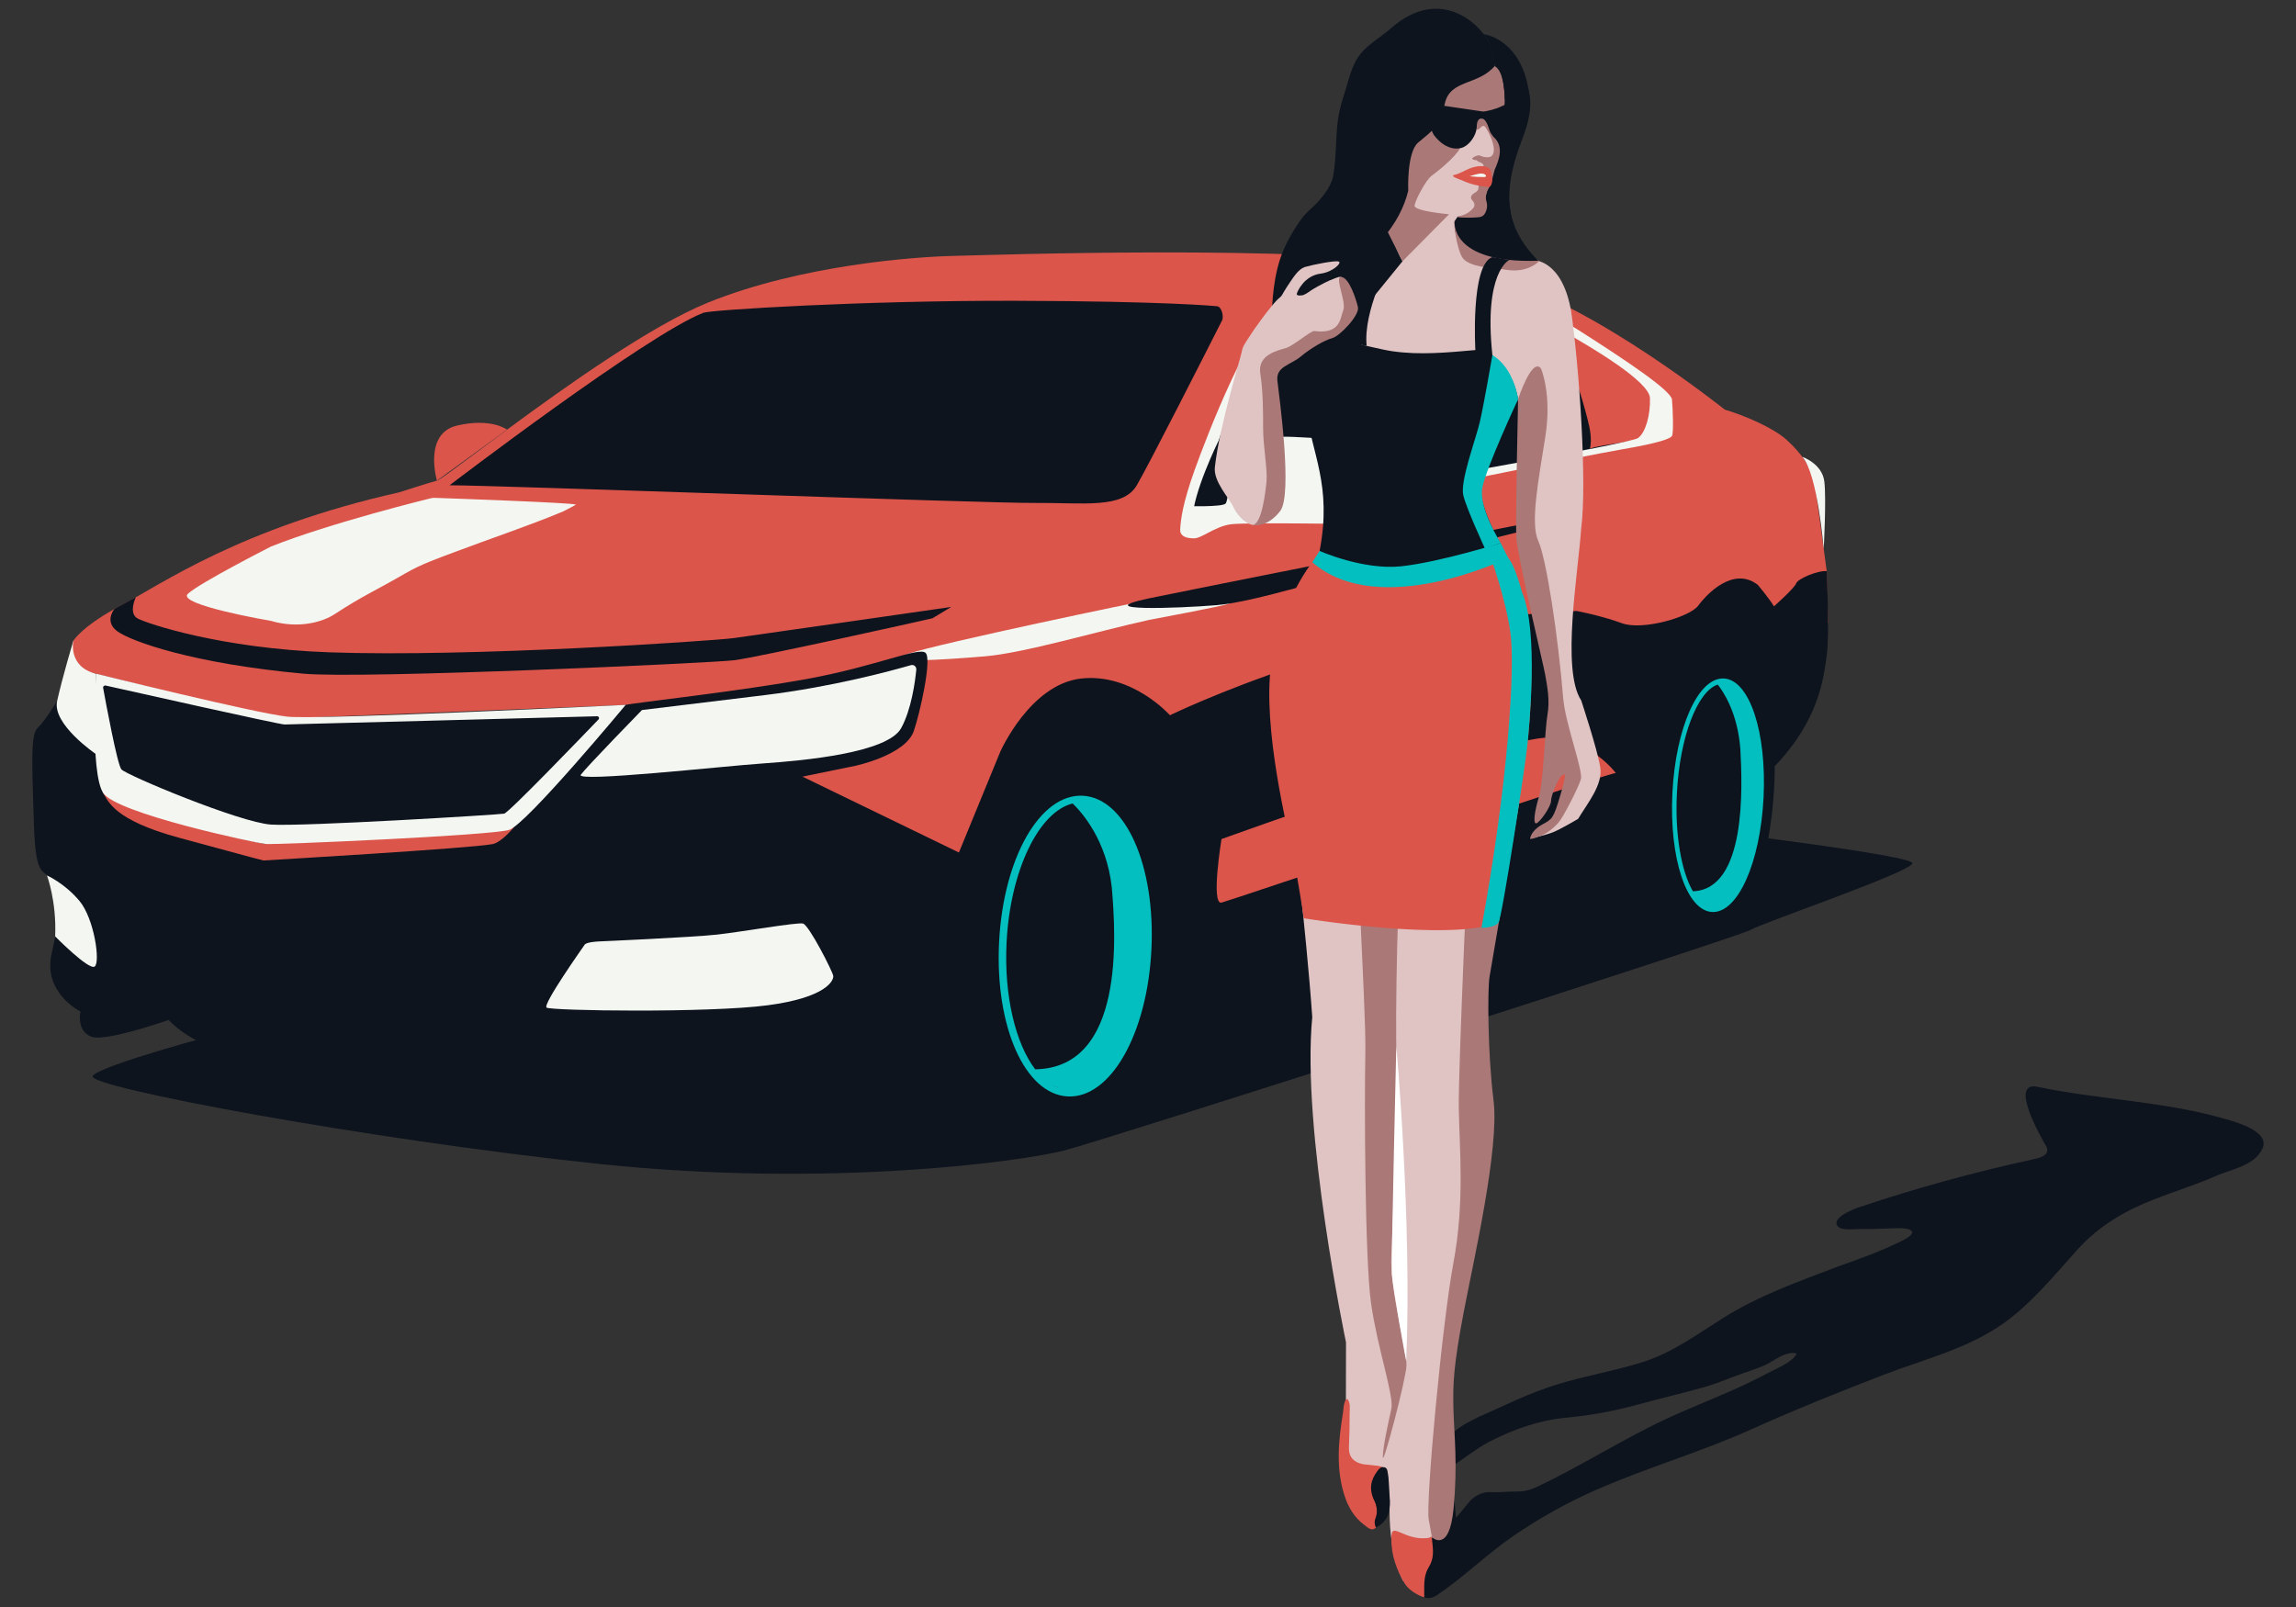 <?xml version="1.0" encoding="UTF-8"?><svg id="Layer_1" xmlns="http://www.w3.org/2000/svg" viewBox="0 0 500 350"><rect x="0" y="0" width="500" height="350" fill="#333333" stroke="none"/><g><path d="M48.06,225.05s-26.3,6.95-27.88,9.3c-1.58,2.36,59.83,13.84,110.27,19.15,50.45,5.3,92.26-.59,101.4-2.95,9.13-2.36,146.98-46.54,149.34-48.01,2.36-1.47,34.1-12.29,35.27-14.46s-70.69-10.27-70.69-10.27l-210.82,19.09-86.89,28.15Z" fill="#0d141e"/><path d="M213.8,175.91c-3.57,11.21-8.34,27.25-9.06,35.04-1.17,12.68-4.13,18.53-4.13,18.53v6.82s-49.11,6.05-60.61,4.1c-11.51-1.95-37.44-10.92-38.22-11.51l.78,.59s-44.47-2.45-63.77-8.05c0,0-15.71,5.71-18.97,4.34-3.26-1.36-2.29-5.46-2.29-5.46,0,0-8.38-4.09-6.24-12.87,2.15-8.77,.67-11.89-.35-15.4-1.01-3.51-3.16,.56-3.55-12.4-.39-12.95-.78-19.61,.78-21.06,1.56-1.45,4.27-5.91,4.27-5.91l.04-.16c2.04,3.32,5.92,9,9.25,10.33l-.63-14.66,40.87,9.61,74.29-4.27,3.55,1.11s44.99,9.18,46.09,11.94,9.6,11.35,27.89,9.34" fill="#0d141e"/><path d="M15.98,139.53s.28,5.65,4.94,7.21v17.52s-9.61-6.5-8.48-11.58c1.13-5.09,3.53-13.14,3.53-13.14Z" fill="#f4f6f1"/><path d="M222.61,156.02s31.8,12.88,42.34,10.18,133.15-30.5,133.15-30.5l-.29-11.31s-2.03-14.86-2.53-18.63c-.49-3.76-3.2-7.21-6.15-9.91s-9.35-5.41-13.53-6.64c0,0-28.04-22.38-47.47-27.8,0,0-9.06-2.66-15.62-3.54-28.51-4.67-96.86-2.33-105.04-2.13-8.19,.19-32.96,1.95-53.24,10.14-12.36,4.99-30.8,18.1-43.81,27.7-8.33,6.15-14.43,10.87-15.27,11.1-2.15,.59-8.19,2.54-8.19,2.54-34.72,7.8-51.88,20.08-60.46,24.57-8.58,4.48-10.52,7.75-10.52,7.75,0,0-1.26,5.68,4.94,7.2s38.94,9.81,38.94,9.81l76.4-3.02,3.55,1.11,20.17,7.34,53.82,26.11,8.81-32.06Z" fill="#db554b"/><path d="M250.12,130.73c-1.73,.22-45.32,9.33-52.26,11.64-6.95,2.32,8.01,1.3,16.6,.58,8.59-.72,24.07-5.35,35.79-7.94,0,0,16.6-3.09,17.36-3.54s-16.37-.88-17.48-.74Z" fill="#f4f6f1"/><path d="M136.26,153.52c1.55-.42,25.36-3.02,40.02-5.75,14.66-2.73,23.83-6.92,25.28-5.58,1.44,1.34-1.25,13.23-2.56,17.02-1.82,5.26-12.7,7.57-12.7,7.57l-16.12,3.3-46.9,2.38,12.99-18.94Z" fill="#0d141e"/><path d="M22.77,172.49c-.19-.11-.4,.1-.28,.29,1.14,1.78,2.32,5.79,16.33,9.63,17.51,4.79,18.54,5,18.54,5,0,0,45.29-2.64,49.93-3.57,1.99-.4,4.67-3.72,4.67-3.72l-54.17,3.71s-24.14-5.02-35.02-11.33Z" fill="#db554b"/><path d="M139.81,154.63s-12.09,12.4-13.33,14.11,30.85-1.86,39.84-2.48c8.99-.62,26.97-2.32,29.92-7.67,2.23-4.05,3.04-10.06,3.3-12.74,.06-.66-.55-1.17-1.18-.98-4.03,1.17-16.98,4.71-31.72,6.51-17.83,2.17-26.82,3.26-26.82,3.26Z" fill="#f4f6f1"/><path d="M62.62,156.09c-6.88-.72-41.7-9.36-41.7-9.36,0,0-1.34,21.43,1.53,25.95,2.88,4.52,33.39,10.93,35.34,11.14,1.95,.2,49.3-1.85,53.1-3.08,3.8-1.24,25.37-27.22,25.37-27.22,0,0-66.76,3.29-73.64,2.57Zm47.17,21.12c-1.14,.23-43.95,2.84-50.77,2.38-6.81-.45-31.57-10.79-32.59-12.03-.9-1.1-3.39-14.54-3.97-17.73-.06-.32,.23-.59,.55-.52,5.1,1.14,37.81,8.48,38.96,8.48s59.68-1.57,68.06-1.79c.36-.01,.56,.42,.31,.69-3.54,3.68-19.54,20.32-20.55,20.52Z" fill="#f4f6f1"/><path d="M130.45,205.04s-2.72,.1-3.12,.7-9.2,13.01-8.3,13.71,35.21,1.2,48.12-.5c12.91-1.7,14.41-5.45,14.31-6.38s-5.3-11.13-6.6-11.43c-1.3-.3-13.31,1.8-18.61,2.4-5.3,.6-25.79,1.5-25.79,1.5Z" fill="#f4f6f1"/><path d="M35.12,220.09s9.23,16.61,45.03,7.68c0,0-23.07-10.22-45.03-7.68Z" fill="#0d141e"/><path d="M10.22,190.66s2.13,5.58,1.79,13.28c0,0,7.29,7.4,8.59,6.58,1.3-.83-.05-10.4-3.28-14.28-3.23-3.88-7.11-5.58-7.11-5.58Z" fill="#f4f6f1"/><path d="M372.16,203.95c14.81-4.69,14.33-37.1,14.33-37.1,9.66-9.99,10.66-19.32,11.32-24.14s0-18.32,0-18.32c-2-.17-6.33,1.67-6.66,2.67s-4.83,5-4.83,5c-1-1.67-3.5-4.66-3.5-4.66-5.33-4.16-11.16,2-12.99,4.5s-12.16,5.49-16.65,3.83-9.82-2.66-9.82-2.66c-45.12,1.5-88.58,22.71-88.58,22.71,0,0-8.16-9.22-19.32-8-11.16,1.23-17.65,15.99-17.65,15.99l-27.64,67.37s2.83,8.33,7.49,11.99c4.66,3.66,15.98,8.49,34.63,4.33,18.65-4.16,21.65-32.3,21.65-32.3l87.25-29.14s.53,16.26,10.91,17.95c10.39,1.69,20.05,0,20.05,0Z" fill="#0d141e"/><path d="M203.04,134.67c-2.17,.51-38.09,8.51-43.18,9.13s-80.94,4.09-93.72,2.93c-24.09-2.19-37.45-7.02-40.51-9.18s-.7-4.93-.7-4.93l4.65-2.55s-1.71,3.53,.43,4.65c2.14,1.11,17.97,6.49,41.6,7.35,30.8,1.12,83.77-2.5,88.22-3.1,4.45-.6,47.32-6.78,47.32-6.78l-4.12,2.49Z" fill="#0d141e"/><path d="M235.8,173.31c-9.3-.47-17.31,13.55-18.23,31.91-.92,18.36,5.64,33.11,14.94,33.58,9.3,.47,17.31-13.55,18.23-31.91,.92-18.36-5.64-33.11-14.94-33.58Zm-2.2,1.69c1.98,1.91,7.37,7.96,8.51,18.23,.9,10.57,2.87,39.37-16.68,39.66-4.26-5.61-6.81-15.94-6.23-27.59,.79-15.74,7.04-28.52,14.4-30.31Zm-2.92,61.97c-.62-.2-1.22-.48-1.81-.83,.57,.32,1.17,.6,1.81,.83Z" fill="#04bfbf"/><path d="M375.4,147.77c-5.56-.28-10.48,10.67-11.2,24.93-.71,14.26,3.08,25.65,8.65,25.93,5.56,.28,10.48-10.67,11.2-24.93,.71-14.26-3.08-25.65-8.65-25.93Zm-1.33,1.33c1.17,1.46,4.34,6.11,4.93,14.08,.44,8.2,1.36,30.54-10.34,30.94-2.5-4.31-3.94-12.31-3.48-21.36,.61-12.23,4.47-22.2,8.89-23.66Zm-2.3,48.12c-.37-.15-.73-.36-1.08-.63,.34,.24,.7,.46,1.08,.63Z" fill="#04bfbf"/><path d="M266.01,182.74s-2.37,14.38,0,13.85c1.67-.37,81.46-27.47,85.86-28.23,0,0-5.45-7.38-14.69-7.7s-71.17,22.09-71.17,22.09Z" fill="#db554b"/><path d="M58.91,135.2c6.17,1.84,11.43,.23,13.97-1.44,5.9-3.89,9.32-5.35,15.44-8.91,3.39-1.97,7.13-3.27,10.79-4.65,7.78-2.94,15.7-5.56,23.39-8.75,.32-.13,3.04-1.54,2.9-1.57-1.67-.42-26.91-1.32-30.75-1.45-.33-.01-.64,.03-.96,.12,0,0-21.66,5.3-34.67,10.48,0,0-15.56,7.92-18.11,10.3-2.56,2.38,18,5.88,18,5.88Z" fill="#f4f6f1"/><path d="M336.36,113.25c-1.73,.22-79.07,15.57-86.15,17.07-13.46,2.84,6.16,2.2,14.75,1.48,8.59-.72,25.09-6.26,36.81-8.85,0,0,34.79-8.39,35.55-8.84s.16-1-.96-.86Z" fill="#0d141e"/><path d="M326.38,66.32s-17.36-2.96-24.49-2.69-20.91,1.6-26.11,7.94c-5.2,6.34-17.29,36.45-17.29,41.09s27.33-3.01,56.18-7.98c28.86-4.98,46.56-10.3,46.56-10.3,0,0,1.75-5.72,.14-7.87-1.62-2.15-10.19-8.97-19.38-14.27s-15.61-5.92-15.61-5.92Z" fill="#0d141e"/><path d="M110.42,93.57s-3.44-2.62-10.87-.89c-7.43,1.73-4.4,11.99-4.4,11.99l15.27-11.1Z" fill="#db554b"/><path d="M392.49,99.5s4.35,1.47,4.8,5.41-.14,14.67-.14,14.67c0,0-1.31-16.41-4.66-20.07Z" fill="#f4f6f1"/><path d="M332.28,69.04c2.22,1.91,4.38,3.93,6.37,6.08,3.82,4.13,5.66,10.74,7.05,16.1,.56,2.15,1.02,4.41,.54,6.58,.11-.5,8.05-1.55,8.98-1.75,1.22-.26,5.22-.52,6-1.68,.59-.88,.25-8.73,0-9.74s-21.21-13.83-21.21-13.83c0,0-7.74-1.77-7.74-1.77Z" fill="#db554b"/><path d="M153.16,68.13c-12.33,4.77-55.25,37.56-55.25,37.56,10.41,0,117.18,3.95,127.58,3.85,10.41-.09,19.02,1.35,22.07-3.85,2.6-4.43,14.94-28.74,18.56-35.89,.46-.91-.13-3.11-1.14-3.11,0,0-10.96-1.1-43.92-1.18s-66.24,1.97-67.91,2.62Z" fill="#0d141e"/><path d="M297.41,64.95s12.59,30.35,12.71,39.74l8.34-1.51s-5.68-27.73-14.06-38.59l-6.99,.36Z" fill="#db554b"/><path d="M281,68.69s-7.36,2.6-15.62,27.27c0,0-5.77,11.67-5.66,17.26,0,0-.12,2.43,0,4.01,0,0-2.83,.11-2.71-1.92s.45-5.43,3.17-13.01,12.22-32.25,18.45-35.2,11.2-5.09,25.01-4.41c13.81,.68,29.2,2.26,40.06,9.17s20.23,13.24,20.41,15.17c.18,1.92,.38,7.36,0,7.92s-2.42,1.47-11.02,2.94-50.93,10.19-50.93,10.19l-.11-2.26s52.97-9.17,54.66-10.41,2.72-5.09,2.6-8.71-12.79-11.09-18.79-14.49-21.94-6.84-32.48-7.24c-15.36-.59-24.58,1.9-27.05,3.73Z" fill="#f4f6f1"/><path d="M258.28,110.22s8,.27,8.64-.57,.77-7.08,4.49-11.27c3.72-4.19,7.69-3.29,16.28-2.91,8.59,.38,15.39,1.64,15.26,4.03s.85,14.26-5.54,14.67c0,0-25.48-.42-29.21,0-3.73,.42-6.76,3.39-8.47,3.06s-1.45-7.01-1.45-7.01Z" fill="#f4f6f1"/></g><g><path d="M315.94,312.6c2.11-2.59,7.82-4.71,10.63-6.04,4.08-1.93,8.23-3.69,12.49-5.02,6.17-1.92,12.53-2.94,18.69-4.89,6.46-2.05,11.6-5.89,17.41-9.54,7.97-5.01,16.35-7.92,24.91-11.2,4.77-1.69,9.56-3.4,14.15-5.67,4.03-2,1.79-2.85-1.17-2.75-2.61,.09-5.23,.23-7.84,.18-1.04-.02-4.01,.38-4.87-.46-1.91-1.88,3.3-3.87,4.65-4.32,12.25-4.11,24.73-7.54,37.2-10.27,1.48-.35,4.67-.78,3.32-3.13-1.16-2.02-8.07-14.1-1.77-12.78,13.55,2.84,27.62,3.12,40.98,7.04,1.95,.57,9.64,2.58,8,6.36-1.62,3.75-6.9,4.58-9.94,5.92-4.51,1.99-9.18,3.42-13.75,5.21-6.28,2.46-11.95,5.72-16.75,11.06s-9.85,11.51-15.76,15.77c-7.91,5.69-17.64,8.01-26.4,11.39-9.62,3.71-19.2,7.55-28.65,11.81-11.12,5.01-22.75,8.34-33.9,13.23-6.27,2.75-12.32,6.13-18.08,10.08-5.7,3.92-10.76,8.94-16.49,12.79-1.13,.76-1.99,.77-2.87,.55-.43-.11-.8-1.5-.75-1.95,.35-3.19,2.91-6.06,2.12-9.15-.17-.67-.18-1.68,.26-2.16,.28-.3,.43-.08,.81-.14,2.16-.3,2.37-2.58,2.32-5.08-.05-2.5-.26-9.06,1.05-11.06,.22,3.06,.9,9.1,1.12,12.15,.01,.16,2.92-3.49,3.14-3.71,1.32-1.33,2.92-1.95,4.67-1.84,1.79,.11,3.59-.16,5.39-.13,1.53,.02,2.98-.33,4.38-.99,9.41-4.42,18.41-10.22,27.9-14.68,4.94-2.32,10-4.28,14.98-6.5,2.43-1.09,4.85-2.23,7.22-3.51,1.75-.95,5.65-2.45,6.52-4.34-1.75-.65-4.09,.89-5.63,1.81-1.95,1.17-4.08,1.74-6.15,2.48-2.71,.97-5.37,2.13-8.11,2.92-4.93,1.41-9.91,2.55-14.85,3.91-5.09,1.4-10.23,2.33-15.46,2.82-5.84,.55-11.42,2.49-16.78,5.26-2.73,1.42-6.01,4.05-8.63,5.69,.22-.14-.11-4.23-.1-4.74,.03-1.43,0-1.9,.37-2.36Z" fill="#0d141e"/><path d="M325.96,12.95s5.53,1.25,6.98,6.95c.86,3.39-.2,7.16-1.41,10.33-2.3,6.01-4.09,12.63-1.76,18.97,1.3,3.53-1.49,10.65-1.49,10.65l-11.54-11.02,9.22-35.88Z" fill="#0d141e"/><path d="M340.92,174.43c1.46-6.01-1.02-6.44-1.46-7.46-.44-1.02-2.94-26.96-2.94-26.96l-4.78-36.88,3.25-16.98-1.74-2.58s-9.97,13.29-13.28,17.08,4.18,22.45,8.71,32.77c4.53,10.32-5.01,61.19-5.01,61.19l-4.29,61.46-4.95,74.97-8.86,13.29s-3.45-6.09-2.91-17.61l-9.59-8.23,.05-26.13s-9.74-46.39-7.35-70.82c-1.29-18.64-4.94-49.09-4.94-49.09l8.44-18.9-1.7-76.75,8.09-18.64,25.04-6.52,13.04,5s6.45-.38,8.43,11.29c1.76,12.33,3.46,37.19,2.17,47.11-.63,9.48-4.4,30.88,0,37.51,0,0,3.57,10.79,4.15,14.58,.58,3.79-2.72,7.72-4.83,11.22,0,0-3.84,2.27-5.46,2.91-1.62,.65-5,1.38-5,1.38,0,0,4.3-2.4,5.83-4.76s1.88-3.44,1.88-3.44Z" fill="#e0c4c3"/><polygon points="323.59 20.57 326.43 31.6 324.4 39.4 322.15 47.7 308.04 61.99 301.83 56.91 308.04 38.57 323.59 20.57" fill="#e0c4c3"/><path d="M314.55,346.28c-.5,.36-1.01,.72-1.52,1.06-.06,.04-.11,.07-.17,.1-.77,.34-1.66,.5-2.7,.45-.43-.11-.79-1.5-.75-1.95,.36-3.19,2.91-6.06,2.13-9.15-.17-.66-.18-1.68,.26-2.16,.28-.3,.43-.08,.81-.14,2.16-.3,2.37-2.58,2.32-5.08-.05-2.34-.23-8.24,.82-10.62,0,.5-.02,.86-.08,.9,.13-.08,.26-.17,.4-.25,.25,3.01,.75,7.61,.98,10.44v.02c.02,.22,.04,.42,.05,.61,0,.01,.01,.01,.03-.01,.32,2.5,1.21,11.95-2.58,15.78Z" fill="none"/><path d="M299.93,332.36c-1.05,1.46-2.04,.34-2.82-.23-2.21-1.63-3.54-3.92-4.36-6.52-1.86-5.91-1.27-11.87-.3-17.82,.16-.98,.09-2.05,.65-2.96,.04-.06,.15-.07,.34-.14,.72,.96,.47,2.1,.47,3.16,0,2.4-.04,4.81-.15,7.21-.09,1.89,.61,3.09,2.47,3.69,1.3,.41,3.66,.26,4.91,.79-1.53,2-3.06,4.84-1.86,7.23,.6,1.19,.82,2.63,.25,4.02-.25,.61-.21,1.18,.4,1.59Z" fill="#db554b"/><path d="M310.69,335c.13,0,.27-.02,.4-.05,.25-.05,.5-.17,.72-.32,.02,.33,.03,.65,.07,.98,.16,1.37,.33,2.84-.06,4.19-.18,.64-.5,1.23-.83,1.8-1.08,1.89-.79,4.11-.83,6.29-1.58-.44-3.49-1.71-4.27-3.02-1.78-2.98-2.93-6.19-2.89-9.72,.02-1.92,.31-2.1,2.02-1.35,.84,.37,1.69,.71,2.58,.94s1.76,.34,2.66,.28c.14,0,.29-.01,.44-.02Z" fill="#db554b"/><path d="M305.42,56.91l-9.66,11.87c-.47-1.7-.68-3.66-.95-4.9-.13-.6-1.44-4.55-1.02-5.02l8.59-9.9s1.38,5.07,3.04,7.95Z" fill="#0d141e"/><path d="M323.02,57.32c-.05,.28-.1,.55-.16,.82l.31-3.7c-7.85-1.26-6.09-5.54-6.41-6.27l.67-.98s4.58-.08,5.29-.23c.71-.16,.39,9.77,.29,10.36Z" fill="#0d141e"/><path d="M317.96,32.27s2.86-7.32,3.95-7.32,4.86,.15,5.35-.35,.87-5.19-.74-9.92c-1.22-3.58-12.93,7.21-12.93,7.21l-1.68,4.66,6.05,5.72Z" fill="#a97877"/><path d="M311.91,26.55l-5.24,4.08-2.17,7.07-2.67,12.08,3.59,7.13,10.13-10.24s-7.65-.68-7.5-1.89c.15-1.21,2.5-5.63,3.71-6.49s5.26-4.14,6.21-6.03l-6.05-5.72Z" fill="#a97877"/><path d="M299.63,332.71c-.32-.65-.36-1.33-.11-1.93,.57-1.38,.35-2.82-.25-4.02-1.19-2.39-.8-4.44,.73-6.44,.31-.4,.62-.77,1.14-.79,.23,0,.59,.09,.64,.15,.07,.08,.15,.18,.2,.24,.15,.22,.19,.63,.24,.88,.13,.62,.18,1.25,.21,1.89,.07,1.31,.18,2.71,.23,4.02,.13,3.15-.75,4.78-3.03,6Z" fill="#0d141e"/><path d="M335.2,56.85s-2.37,2.66-7.07,1.93-5.28-.65-5.28-.65c-.38-.15-3.46-.45-4.48-2.18s-1.94-7.18-1.6-7.78,6.25,1.58,6.25,1.58l6.7,3.91,5.48,3.2Z" fill="#a97877"/><path d="M328.21,23.58c-.3-.73-.44-.85-1.14-.47-1.16,.62-3.62,1.25-4.21,1.17-.93-.12-8.67-1.28-8.68-1.28-.13-.02-.62,.64-.7,.73-.5,.57-.94,1.2-1.27,1.89-.37,.77-.6,1.63-.47,2.48,.16,1.09,.9,1.85,1.66,2.58,1.25,1.19,2.97,1.98,4.73,1.57,1.57-.37,2.89-2.14,3.3-3.63,.49-1.77,.34-3.17,1.42-2.56,1.08,.61,1.1,1.52,1.49,2.7,0,0,1.82,2.62,2.09,2.85,.24,.21,3.42-4.02,1.77-8.02Z" fill="#0d141e"/><path d="M324.99,56l3.69,.62s-5.62,2.52-3.68,20.73c.03,.25,.78,.83,.97,1.04,.36,.39,.73,.79,1.08,1.19,.7,.81,1.36,1.65,1.89,2.57,.84,1.44,1.37,3.15,1.66,4.79,0,0-7.02,14.18-8.01,18.36-.99,4.18,4.22,13.23,4.22,13.23,0,0-16.76,5.99-25.55,6.1-8.79,.11-13.89-4.64-13.89-4.64,2.78-14.44-1.77-21.12-2.98-31.12-1.2-10,3.19-12.09,3.19-12.09,1.47-1.5,5.57-2.23,7.74-1.89,2.67,.42,5.24,1.22,7.92,1.61,5.97,.87,12.06,.27,18.05-.26,0,0-1.09-18.6,3.7-20.24h0Z" fill="#0d141e"/><path d="M340.45,152.3c.42,5.17,4.35,15.6,3.82,17.41-.53,1.8-3.82,8.28-4.88,9.45,0,0-1.72,2.06-3.99,2.94-2.26,.89-2.19,.54-2.19,.54,0,0,.14-1.69,2.62-3.05,2.21-1.21,2.43-1.27,3.88-6.11,1.45-4.83,1.26-5.32,.39-4.54s-2.33,4.3-2.33,5.5-2.42,4.68-3.2,4.88-.39-2.65,.58-5.83c.97-3.19,1.26-14.63,1.84-17.83s-.09-6.3-.48-8.63c-.39-2.33-6.12-25.99-6.31-29.97-.19-3.98,.39-30.1,.39-30.1,0,0,3-9.25,4.99-6.7,0,0,2.43,5.51,.93,14.96-1.5,9.44-3.28,18.77-1.53,22.57,1.75,3.8,4.33,20.59,5.46,34.54Z" fill="#a97877"/><path d="M296.17,176.31c-1.66,.14,1.37,42.3,1.16,52.98s-.12,44.94,1.25,54.61c1.37,9.67,5.04,20.15,4.41,22.97s-1.85,8.29-1.85,10.48,5.04-16.93,5.15-19.95-3.68-16.52-3.3-23.98c.38-7.46,1.49-39.29,1.14-44.13-.35-4.84,.27-41.42,1.25-43.54,.99-2.12,.12-12.28,.12-12.28,0,0-3.27,2.33-9.33,2.84Z" fill="#a97877"/><path d="M320.15,175.93s-2.62,56.6-2.47,65.47c.15,8.87,1.31,20.37-1.16,33.61-2.47,13.24-6.09,52.2-5.38,56.01l.71,3.81s3.76,3.54,4.69-6.22c.93-9.76,.13-16.06-.02-21.59-.15-5.53,0-9.46,2.18-20.95,2.18-11.49,7.86-35.93,6.55-46.41-1.31-10.47-1.31-24.3-.87-26.91,.44-2.62,6.53-38.32,6.53-38.32,0,0-3.77,2.31-10.75,1.5Z" fill="#a97877"/><path d="M325.49,36.98c1.07-2.39,2.03-5.19-.3-7.21-.2-.25-.63-.88-.75-1.2-.33-.88-.83-2.84-1.82-2.73-1.21,.13-.94,1.49-1.07,2.43,.76,.12,1.26-1.5,1.92-.57,.82,1.15,2.04,3.73,1.82,5.28-.16,1.14-.83,1.48-2.25,1.17-.52-.11-1.06-.36-1.35,.22-.34,.69,.29,.85,.76,1.04,.44,.18,.71,.49,.62,.99,0,0,.79,1.66,1.33,3,.25,.63,.2,.99,.2,.99l.89-3.42Z" fill="#a97877"/><path d="M320.62,34.59s0-.03,0-.05c.02-.2,.45-.4,.6-.47,.24-.11,.5-.2,.76-.23,.5-.05,1.52,.74,.8,.97-.37,.12-.77,.15-1.16,.1-.18-.02-.94-.07-1-.33Z" fill="#a97877"/><path d="M322,40.07c.08,0-.06,1.09-.09,1.17-.21,.66-1.05,.75-1.4,1.29-.52,.79,.22,1.03,.49,1.65,.2,.45,.08,.87-.24,1.22-.93,1.01-1.83,1.45-3.19,1.74-.12,.03-.22,.04-.1,.11,.16,.1,.4,.11,.57,.12,1.26,.06,2.56,.06,3.81-.05,.39-.04,.82-.1,1.13-.36,.35-.29,.56-.74,.7-1.16,.23-.66,.21-1.35,0-2.02-.52-1.75,1.09-3.63,1.09-3.63,0,0-2.76-.08-2.78-.08Z" fill="#a97877"/><path d="M324.6,37.11c-.04-.08-.08-.15-.13-.22-.08-.11-.16-.22-.28-.31-.49-.37-1.37-.43-1.98-.39-.73,.04-1.44,.23-2.1,.48-1.07,.41-2.21,1.15-3.36,1.41-1.22,.28,1.29,1.04,1.61,1.19,1.72,.82,3.73,1.29,5.68,1.45,.12,.01,.25,.05,.34-.03,.66-.58,.67-1.62,.52-2.18-.12-.45-.11-.96-.31-1.4Z" fill="#db554b"/><path d="M320.03,38.39s1.88-.64,2.6-.6,1.01,.34,.96,.65-3.56-.05-3.56-.05Z" fill="#f4f6f1"/><path d="M302.66,56.91s-5.86,10.85-5.04,18.42l-2.3-.44s.51-14.86,4.24-17.97c3.73-3.11,3.09,0,3.09,0Z" fill="#0d141e"/><path d="M316.77,48.17s-1.18,9.27,18.22,8.62c0,0-6.01-5.46-6.26-12.45,0,0-2.41,2.26-5.77,3.25-2.19,.65-5.59-.1-6.19,.58Z" fill="#0d141e"/><path d="M327.71,120.5s-10,4.27-19.75,5.85c-9.75,1.58-22.19-3.91-22.19-3.91,0,0-8.08,10.15-9.22,24.86-1.14,14.7,4.96,38.1,4.96,38.1,1.1,6.31,2.13,12.39,2.4,14.6,0,0,31.69,5.16,42.41,.92,0,0-.7,4.44,4.58-26.49,7.26-42.56-3.19-53.92-3.19-53.92h0Z" fill="#db554b"/><path d="M325.49,14.39s-.51-5.05-2.47-6.96c0,0,8.14,.83,9.92,12.47l-5.25,1.66s.05-5.96-2.2-7.17Z" fill="#0d141e"/><path d="M326.81,118.26l1.62,3.24s-28.01,13.72-42.65,.95l1.59-2.46s9.49,4.25,17.84,3.34c8.35-.91,21.61-5.06,21.61-5.06Z" fill="#04bfbf"/><path d="M300.98,52.12c2.94-3.37,4.83-6.99,5.69-10.57,0,0-.36-8.39,2.17-10.51,3.27-2.74,4.62-3.37,5.82-8.57,1.21-5.2,7.13-3.8,10.83-8.07,0,0,.32-.24-.86-4.19-1.18-3.96-10.48-14.03-21.82-3.97-2.11,1.87-4.75,3.28-6.53,5.49-1.43,1.78-2.13,3.98-2.75,6.14-.6,2.1-1.37,4.18-1.83,6.31-.98,4.61-.54,9.37-1.35,14-.37,2.12-1.77,3.99-3.15,5.57-1.2,1.37-2.65,2.36-3.73,3.85-1.91,2.62-3.75,5.83-4.74,8.93-.85,2.67-1.31,5.43-1.55,8.22-.38,4.38-.16,8.73,.03,13.11,0,0-.45,6.74,1.1,10.58,.65,1.62,5.48,5.95,6.82,4.83,0,0,2.92-6.19,6.66-5.67,3.74,.52,7.33-6.58,5.54-9.81-1.79-3.23-1.54-11.98-.51-14.43s.52-1.78,1.03-5.21c.52-3.43,3.12-6.01,3.12-6.01Z" fill="#0d141e"/><path d="M283.88,64.23s.03,0,.04-.01c.72-.28,1.42-.9,2.09-1.29,1.52-.88,3.1-1.74,4.76-2.34,.36-.13,.87-.36,1.26-.27,.92,.2,2.5,4.32,2.5,4.32l-2.06,7.04-6.75,2.58-8.59,7.49s-.52,31.21-2.68,32.36c-2.16,1.15-4.88-1.53-5.8-3.57-.92-2.04-4.44-5.62-4.09-8.79,1.02-9.18,5.63-23.75,5.94-25.49,.16-.91,.86-1.82,1.34-2.58,.85-1.35,1.77-2.66,2.72-3.94,.79-1.08,1.6-2.14,2.45-3.16,.33-.4,.67-.8,1.03-1.18,.34-.36,.78-.63,1.07-1.03,.19-.26,.33-.57,.5-.85,.41-.68,.84-1.36,1.29-2.01,.78-1.13,1.82-2.84,3.19-3.33,.03,0,.06-.02,.08-.03,1.93-.55,6.26-1.39,7.27-1.22s-1.14,2.32-3.82,2.66c-3.55,.44-5.07,3.8-5.21,4.38-.14,.56,1.11,.39,1.46,.28Z" fill="#e0c4c3"/><path d="M286.24,72.09c-.77-.1-4.54,3.22-6.22,3.72-1.68,.5-6.19,1.42-5.57,5.47,.62,4.05,.62,8.38,.62,12.09s.99,9.03,.74,11.51-1.01,9.05-2.95,9.46c0,0,2.97,.75,5.92-3.02,2.79-3.57-.25-25.29-.6-28.4s2.83-3.39,5.06-5.25c2.23-1.86,5.2-3.58,6.87-4.02,1.67-.44,6.01-5.02,5.61-6.75s-1.94-6.58-3.69-6.57c-1.43,0,1.21,5.54,.5,7.2-.71,1.66-.44,5.31-6.29,4.57Z" fill="#a97877"/><path d="M325,77.34s-1.83,10.61-2.71,14.45-4.39,13.05-3.62,16.13c.77,3.07,4.7,11.52,4.7,11.52l3.44-1.18s-4.82-7.59-4.01-11.98,7.8-19.34,7.8-19.34c0,0-.81-6.72-5.6-9.6Z" fill="#04bfbf"/><path d="M324.58,121.25s3.24,8.82,4.33,16.45c1.09,7.63-.48,32.82-6.29,64.36,0,0,2.87,.08,3.71-1.15,.84-1.23,5.89-34.56,6.28-38.59,.39-4.03,2.54-24.91-1.18-33.37,0,0-1.4-5.61-3-7.46s-3.85-.25-3.85-.25Z" fill="#04bfbf"/><path d="M314.55,346.28c-.48,.49-1.04,.89-1.69,1.16" fill="none"/><path d="M317.13,330.5c-.04-.33-.07-.54-.08-.6" fill="none"/><path d="M306.23,296.32c-.02,.49-2.99-16.34-3.13-18.86s.97-49.65,.97-49.65c0,0,3.45,38.22,2.16,68.5Z" fill="#fff"/></g></svg>